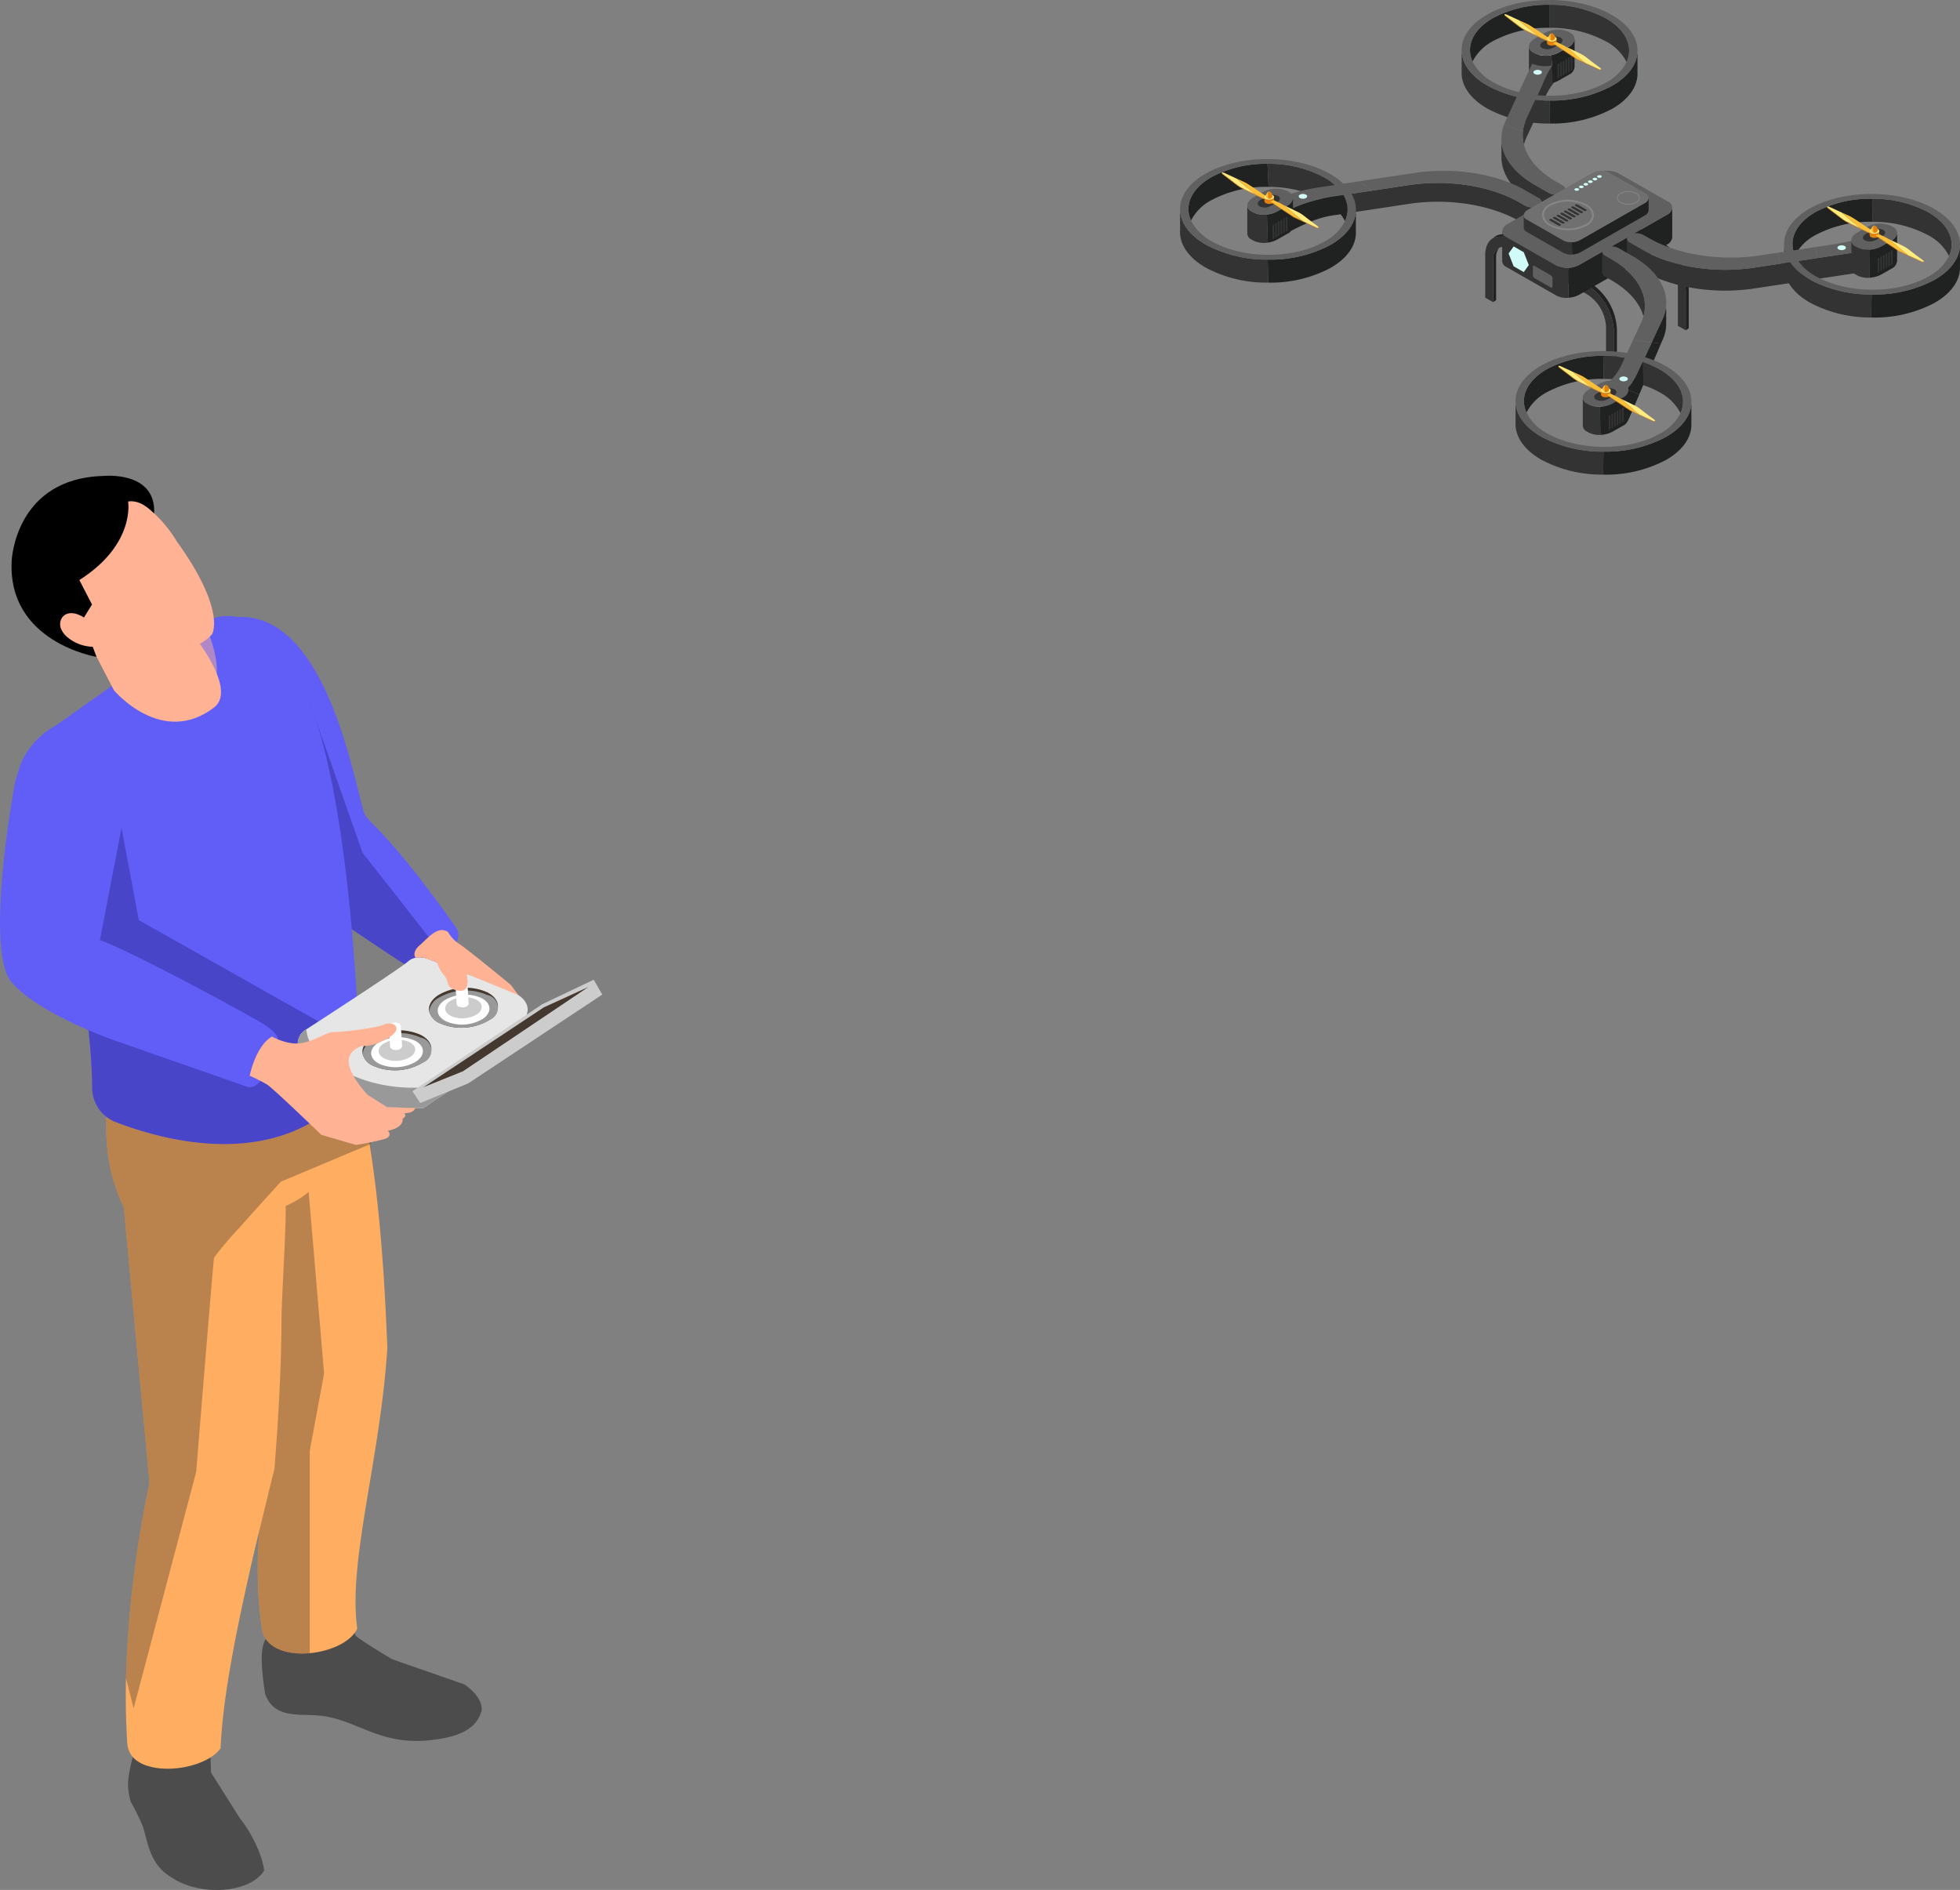 <?xml version="1.0" encoding="UTF-8"?> <svg xmlns="http://www.w3.org/2000/svg" xmlns:xlink="http://www.w3.org/1999/xlink" width="437.615" height="422.022" viewBox="0 0 437.615 422.022"><rect x="0" y="0" width="437.615" height="422.022" fill="#808080" stroke="none"/><defs><clipPath id="clip-path"><rect id="Rectangle_103" data-name="Rectangle 103" width="174.146" height="105.984" transform="translate(0 0)" fill="none"></rect></clipPath><clipPath id="clip-path-2"><rect id="Rectangle_1970" data-name="Rectangle 1970" width="134.469" height="315.792" fill="none"></rect></clipPath><clipPath id="clip-path-4"><rect id="Rectangle_1964" data-name="Rectangle 1964" width="16.613" height="108.408" fill="none"></rect></clipPath><clipPath id="clip-path-5"><rect id="Rectangle_1965" data-name="Rectangle 1965" width="59.17" height="138.684" fill="none"></rect></clipPath><clipPath id="clip-path-6"><rect id="Rectangle_1966" data-name="Rectangle 1966" width="50.848" height="65.008" fill="none"></rect></clipPath><clipPath id="clip-path-7"><rect id="Rectangle_1967" data-name="Rectangle 1967" width="63.627" height="74.896" fill="none"></rect></clipPath><clipPath id="clip-path-8"><rect id="Rectangle_1968" data-name="Rectangle 1968" width="22.125" height="23.992" fill="none"></rect></clipPath></defs><g id="Group_27389" data-name="Group 27389" transform="translate(-193.531 -455.979)"><g id="Group_103" data-name="Group 103" transform="translate(457 455.979)" clip-path="url(#clip-path)"><path id="Path_146" data-name="Path 146" d="M85.75,42.872a1.6,1.6,0,0,1-.322.238,3.368,3.368,0,0,1-3.021-.005l-3.1-1.774c-4.627-2.645-7.251-6.147-7.525-9.769a8.291,8.291,0,0,0-.009,1.1,8.252,8.252,0,0,0,0,.917,8.432,8.432,0,0,0,.006,1.018c-.254,4.025,2.413,8,7.531,10.925l3.1,1.774a3.368,3.368,0,0,0,3.021.005,1.111,1.111,0,0,0,.6-.732h.017V42.216H86.04a.846.846,0,0,1-.29.656" fill="#333"></path><path id="Path_147" data-name="Path 147" d="M87.4,12.566c-.006-.5.009-.992.034-1.488a11.67,11.67,0,0,0-5.625,5.8l-4.446,9.589a8.592,8.592,0,0,0-.584,5.837,9.443,9.443,0,0,1,.584-1.643l4.446-9.589a14.515,14.515,0,0,1,5.79-6.125,18.487,18.487,0,0,1-.2-2.386" fill="#333"></path><path id="Path_148" data-name="Path 148" d="M85.419,41.383l-1.353-.774c-4-2.285-6.5-5.211-7.283-8.3a8.463,8.463,0,0,1-.224-2.937l-4.175-1.661a8.62,8.62,0,0,0-.605,3.851c.275,3.622,2.9,7.124,7.525,9.769l3.1,1.774a3.373,3.373,0,0,0,3.022.005,1.622,1.622,0,0,0,.321-.238.846.846,0,0,0,.29-.656,1.063,1.063,0,0,0-.621-.833" fill="#606060"></path><path id="Path_149" data-name="Path 149" d="M87.447,10.917c.045-.84.116-1.678.176-2.517l-1.076-.922A18.478,18.478,0,0,0,79.3,13.186l3.89,1.477a16.917,16.917,0,0,1,4.256-3.746" fill="#eaecef"></path><path id="Path_150" data-name="Path 150" d="M34.24,43.888A34.231,34.231,0,0,0,23.7,47.158l1.038,4.422c4.509-2.331,6.868-3.1,9.5-3.5l2.184-.331.033-4.2Z" fill="#202121"></path><path id="Path_151" data-name="Path 151" d="M80.742,45.089a1.04,1.04,0,0,1-.621.865,3.368,3.368,0,0,1-3.021-.006l-1.353-.773c-6.484-3.706-15.911-5.166-24.732-3.829l-14.559,2.2-.033,4.2,14.592-2.21c8.821-1.337,18.248.123,24.732,3.829l1.353.773a3.368,3.368,0,0,0,3.021.006,1.075,1.075,0,0,0,.616-.8h0Z" fill="#333"></path><path id="Path_152" data-name="Path 152" d="M20.94,44.791,23.7,47.158a30.466,30.466,0,0,1,5.218-2.08l-3.494-2.006a31.22,31.22,0,0,0-4.488,1.719" fill="#606060"></path><path id="Path_153" data-name="Path 153" d="M80.112,44.227l-3.1-1.774c-6.483-3.706-15.911-5.165-24.732-3.829l-12.43,1.883,3.13,2.057,8.038-1.218c8.821-1.336,18.249.123,24.732,3.829l1.353.774a3.373,3.373,0,0,0,3.022,0,1.039,1.039,0,0,0,.62-.865,1.062,1.062,0,0,0-.63-.862" fill="#606060"></path><path id="Path_154" data-name="Path 154" d="M73.928,53.633l17.16,10.145A13.142,13.142,0,0,1,96.877,74v8.891l.673-.46V73.5a13.142,13.142,0,0,0-5.789-10.224L74.6,53.133c-1.914-1.131-3.612-1.038-4.667.024a4.07,4.07,0,0,1,3.994.476" fill="#202121"></path><path id="Path_155" data-name="Path 155" d="M70.574,57.554a3.35,3.35,0,0,1,.69-2.238A2.766,2.766,0,0,0,69.9,58.054v9.419l.673-.46Z" fill="#202121"></path><path id="Path_156" data-name="Path 156" d="M69.9,58.054a2.768,2.768,0,0,1,1.362-2.738,2.914,2.914,0,0,1,2.665.387l17.16,10.145a9.144,9.144,0,0,1,4.027,7.112v8.925l1.762,1.008V74a13.144,13.144,0,0,0-5.789-10.224L73.928,53.633a4.07,4.07,0,0,0-3.994-.476c-1.1.586-1.795,1.923-1.795,3.855v9.453L69.9,67.473Z" fill="#333"></path><path id="Path_157" data-name="Path 157" d="M89.961,44.5,107.12,54.649a13.141,13.141,0,0,1,5.79,10.224v8.891l.671-.46V64.373a13.143,13.143,0,0,0-5.787-10.224L90.633,44c-1.914-1.131-3.612-1.038-4.667.024a4.071,4.071,0,0,1,3.995.476" fill="#202121"></path><path id="Path_158" data-name="Path 158" d="M86.606,48.425a3.352,3.352,0,0,1,.69-2.238,2.766,2.766,0,0,0-1.363,2.738v9.419l.673-.46Z" fill="#a4a2a5"></path><path id="Path_159" data-name="Path 159" d="M85.934,48.925A2.766,2.766,0,0,1,87.3,46.187a2.912,2.912,0,0,1,2.664.387l17.16,10.145a9.143,9.143,0,0,1,4.026,7.111v8.926l1.763,1.008V64.872a13.144,13.144,0,0,0-5.789-10.224L89.961,44.5a4.07,4.07,0,0,0-3.994-.476c-1.105.586-1.8,1.923-1.8,3.855v9.453l1.762,1.008Z" fill="#333"></path><path id="Path_160" data-name="Path 160" d="M109.9,46.362a2.115,2.115,0,0,1-1.255,1.632L89.169,59.126a5.881,5.881,0,0,1-2.49.7l.077,6.657a5.848,5.848,0,0,0,2.413-.7l19.474-11.132a2.114,2.114,0,0,0,1.255-1.632h0V46.362Z" fill="#202121"></path><path id="Path_161" data-name="Path 161" d="M84.027,59.337,72.815,52.928a1.472,1.472,0,0,1-.882-1.367h-.007v6.663h.007a1.473,1.473,0,0,0,.882,1.367L84.027,66a4.9,4.9,0,0,0,2.729.488l-.077-6.658a4.855,4.855,0,0,1-2.652-.492" fill="#333"></path><path id="Path_162" data-name="Path 162" d="M72.815,52.928l11.212,6.409a5.767,5.767,0,0,0,5.142-.211l19.474-11.132a2.117,2.117,0,0,0,1.255-1.632,1.5,1.5,0,0,0-.886-1.308L97.8,38.646a5.766,5.766,0,0,0-5.143.211L73.184,49.989a2.166,2.166,0,0,0-1.252,1.572,1.473,1.473,0,0,0,.883,1.367" fill="#606060"></path><path id="Path_163" data-name="Path 163" d="M85.626,53.706,77.392,49a1.089,1.089,0,0,1-.648-.987h-.005v2.762h.005a1.081,1.081,0,0,0,.648,1l8.234,4.707a3.566,3.566,0,0,0,1.937.362l-.073-2.775a3.51,3.51,0,0,1-1.864-.367" fill="#333"></path><path id="Path_164" data-name="Path 164" d="M104.624,44.188a1.562,1.562,0,0,1-.92,1.188L89.4,53.551a4.349,4.349,0,0,1-1.913.523l.074,2.774a4.325,4.325,0,0,0,1.839-.517l14.3-8.175a1.553,1.553,0,0,0,.921-1.2h0V44.188h0" fill="#202121"></path><path id="Path_165" data-name="Path 165" d="M76.744,48a1.081,1.081,0,0,0,.648,1l8.234,4.706a4.234,4.234,0,0,0,3.777-.155l14.3-8.175a1.553,1.553,0,0,0,.922-1.2,1.1,1.1,0,0,0-.65-.96l-.1-.06-8.13-4.647a4.237,4.237,0,0,0-3.777.155l-14.3,8.175c-.059.034-.113.069-.167.1A1.484,1.484,0,0,0,76.744,48" fill="#707070"></path><path id="Path_166" data-name="Path 166" d="M153.761,54.833c-1.014.239-2.907,1.5-3.984,1.662L128.24,59.758c-8.821,1.336-18.249-.123-24.732-3.829l-3.1-1.774a1.134,1.134,0,0,1-.621-.752h-.01v4.5h0a1.034,1.034,0,0,0,.628.907l3.1,1.774c6.483,3.706,15.911,5.166,24.732,3.829l21.537-3.263c.3-.046.673-.1,1.069-.158a3.4,3.4,0,0,0,2.913-3.346Z" fill="#333"></path><path id="Path_167" data-name="Path 167" d="M146.277,54.494l-4.492.681.647,2.432,7.345-1.112c1.077-.164,2.121-.371,3.135-.61v-3.01a37.336,37.336,0,0,1-6.635,1.619" fill="#606060"></path><path id="Path_168" data-name="Path 168" d="M129.5,57.036c-8.821,1.336-18.249-.123-24.732-3.829l-1.353-.774a3.373,3.373,0,0,0-3.022,0,.985.985,0,0,0-.611.975,1.137,1.137,0,0,0,.621.752l3.1,1.774c6.483,3.706,15.911,5.165,24.732,3.829l5.813-.881-.663-2.43Z" fill="#606060"></path><path id="Path_169" data-name="Path 169" d="M107.71,75.96a8.729,8.729,0,0,0,.831-4.309,8.251,8.251,0,0,0-.013-1.248,8.3,8.3,0,0,0-.037-1.783,9.047,9.047,0,0,1-.781,2.681l-2.393,5.16,2.069.258Z" fill="#202121"></path><path id="Path_170" data-name="Path 170" d="M105.318,76.461,102,83.612a12.113,12.113,0,0,1-2.287,3.265l2.816,1.225,4.856-11.383Z" fill="#202121"></path><path id="Path_171" data-name="Path 171" d="M93.658,91.069l3.835,2.4c2.066-1.517,1.857,1.922,2.749,0l2.289-5.367-2.816-1.226a20.533,20.533,0,0,1-6.057,4.193" fill="#202121"></path><path id="Path_172" data-name="Path 172" d="M96.25,57.885l-.958-.548-.4-.226a1.082,1.082,0,0,1-.627-.83v2.074c0,.016,0,.032,0,.048v2.582h.009a1.1,1.1,0,0,0,.618.786l1.354.773c3.9,2.229,6.375,5.068,7.222,8.073,1.309-4.619-1.338-9.369-7.222-12.732" fill="#333"></path><path id="Path_173" data-name="Path 173" d="M90.328,88.986l3.329,2.083a20.537,20.537,0,0,0,6.058-4.192L95.886,85.21a20.878,20.878,0,0,1-5.558,3.776" fill="#eaecef"></path><path id="Path_174" data-name="Path 174" d="M107.71,71.3a9.042,9.042,0,0,0,.781-2.68c.534-4.205-2.136-8.4-7.48-11.457l-3.1-1.774a3.368,3.368,0,0,0-3.021-.005,1.017,1.017,0,0,0-.618.9,1.079,1.079,0,0,0,.627.83l.395.226.959.547c5.884,3.364,8.53,8.113,7.221,12.732a9.475,9.475,0,0,1-.523,1.405l-1.816,3.918,4.185.521Z" fill="#606060"></path><path id="Path_175" data-name="Path 175" d="M80.705,97.537c-3.623-2.071-5.548-4.744-5.772-7.448a6.448,6.448,0,0,0,0,1.04,6.446,6.446,0,0,0,0,1.049,6.491,6.491,0,0,0-.006.986,6.583,6.583,0,0,0,.006.993c-.254,3.06,1.671,6.174,5.772,8.518a28.684,28.684,0,0,0,13.766,3.309l.077-5.136a28.725,28.725,0,0,1-13.843-3.311" fill="#333"></path><path id="Path_176" data-name="Path 176" d="M114.165,93.313a6.331,6.331,0,0,0-.006-.993,6.335,6.335,0,0,0,0-1.04,6.457,6.457,0,0,0,0-1.05c-.222,2.679-2.116,5.316-5.685,7.356a28.485,28.485,0,0,1-13.87,3.263h-.01l-.046,0-.077,5.136a28.534,28.534,0,0,0,14-3.259c4.044-2.311,5.937-5.388,5.685-8.425a6.364,6.364,0,0,0,.006-.986M94.6,102.938h0m-.011,1.979h0Z" fill="#202121"></path><path id="Path_177" data-name="Path 177" d="M94.488,79.471a25.757,25.757,0,0,0-12.542,2.951c-4.593,2.626-6.119,6.344-4.588,9.71a10.611,10.611,0,0,1,4.588-4.571,25.782,25.782,0,0,1,12.608-2.95l-.06-5.14h-.006M94.5,81.56h0m-.011,1.979h0" fill="#202121"></path><path id="Path_178" data-name="Path 178" d="M103.287,80.826a26.059,26.059,0,0,0-2.653-.707l-.958,4.953a26.458,26.458,0,0,1,3.8.958Z" fill="#202121"></path><path id="Path_179" data-name="Path 179" d="M94.5,79.47h0l.06,5.14a30.01,30.01,0,0,1,5.122.462l.958-4.953A29.754,29.754,0,0,0,94.5,79.47" fill="#333"></path><path id="Path_180" data-name="Path 180" d="M107.068,82.467a20.483,20.483,0,0,0-3.781-1.641l.193,5.2a20.325,20.325,0,0,1,3.588,1.575,10.779,10.779,0,0,1,4.666,4.651c1.542-3.377-.015-7.131-4.666-9.789" fill="#333"></path><path id="Path_181" data-name="Path 181" d="M80.705,97.536a28.74,28.74,0,0,0,13.889,3.313h.01a28.487,28.487,0,0,0,13.871-3.263c3.568-2.04,5.462-4.677,5.685-7.356.254-3.059-1.671-6.173-5.772-8.518-7.693-4.4-20.126-4.419-27.77-.049-4.044,2.311-5.937,5.388-5.685,8.425.224,2.705,2.148,5.377,5.772,7.448M94.5,79.47a26,26,0,0,1,12.569,3c4.651,2.658,6.209,6.411,4.667,9.789a10.617,10.617,0,0,1-4.588,4.571c-6.916,3.953-18.164,3.933-25.123-.045a10.773,10.773,0,0,1-4.666-4.651c-1.532-3.366-.006-7.084,4.587-9.709A25.75,25.75,0,0,1,94.488,79.47H94.5" fill="#606060"></path><path id="Path_182" data-name="Path 182" d="M100.132,87.143a2.218,2.218,0,0,1-1.3,1.678l-2.223,1.271a6.226,6.226,0,0,1-2.831.74l.065,6.278a6.21,6.21,0,0,0,2.766-.741L98.831,95.1a2.127,2.127,0,0,0,1.3-1.8h0V87.143Z" fill="#202121"></path><path id="Path_183" data-name="Path 183" d="M91.254,90.312l-.4-.228a1.692,1.692,0,0,1-.9-1.076h-.027v5.84h.016a1.5,1.5,0,0,0,.907,1.513l.4.228a4.959,4.959,0,0,0,2.589.521l-.065-6.278a4.908,4.908,0,0,1-2.524-.52" fill="#333"></path><path id="Path_184" data-name="Path 184" d="M90.855,90.084l.4.228a6.029,6.029,0,0,0,5.355-.22l2.223-1.271a2.214,2.214,0,0,0,1.3-1.678,1.545,1.545,0,0,0-.916-1.383l-.4-.228a6.027,6.027,0,0,0-5.354.22l-2.224,1.271c-.985.563-1.422,1.312-1.279,1.985a1.7,1.7,0,0,0,.9,1.076" fill="#606060"></path><path id="Path_185" data-name="Path 185" d="M140.669,62.452c-3.623-2.071-5.548-4.744-5.772-7.448a6.447,6.447,0,0,0,0,1.04,6.445,6.445,0,0,0,0,1.049,6.489,6.489,0,0,0-.006.986,6.581,6.581,0,0,0,.006.993c-.254,3.059,1.671,6.174,5.772,8.518a28.6,28.6,0,0,0,13.622,3.3l.127-5.134a28.675,28.675,0,0,1-13.749-3.308" fill="#333"></path><path id="Path_186" data-name="Path 186" d="M174.13,58.229a6.331,6.331,0,0,0-.006-.993,6.335,6.335,0,0,0,0-1.04,6.457,6.457,0,0,0,0-1.05c-.222,2.679-2.116,5.316-5.685,7.356a28.485,28.485,0,0,1-13.87,3.263h-.01l-.141,0-.127,5.135a28.6,28.6,0,0,0,14.148-3.255c4.044-2.311,5.937-5.388,5.685-8.425a6.365,6.365,0,0,0,.006-.986m-19.561,9.625h0m-.011,1.979h0" fill="#202121"></path><path id="Path_187" data-name="Path 187" d="M154.463,44.386h-.011a25.757,25.757,0,0,0-12.542,2.951c-4.594,2.626-6.119,6.344-4.588,9.71a10.611,10.611,0,0,1,4.588-4.571,25.818,25.818,0,0,1,12.671-2.948l-.026-5.14-.092,0m0,2.089h0m-.011,1.979h0" fill="#202121"></path><path id="Path_188" data-name="Path 188" d="M167.032,47.382a25.971,25.971,0,0,0-12.477-2.994l.026,5.139a25.96,25.96,0,0,1,12.451,2.993,10.779,10.779,0,0,1,4.666,4.651c1.542-3.377-.015-7.131-4.666-9.789" fill="#333"></path><path id="Path_189" data-name="Path 189" d="M140.669,62.452a28.742,28.742,0,0,0,13.889,3.313h.01A28.487,28.487,0,0,0,168.439,62.5c3.569-2.04,5.462-4.677,5.685-7.356.254-3.059-1.671-6.173-5.772-8.518-7.693-4.4-20.126-4.419-27.77-.049-4.044,2.311-5.937,5.388-5.685,8.425.224,2.7,2.148,5.377,5.772,7.448m13.794-18.066a26,26,0,0,1,12.569,3c4.651,2.658,6.209,6.411,4.667,9.789a10.617,10.617,0,0,1-4.588,4.571c-6.916,3.953-18.164,3.933-25.123-.045a10.773,10.773,0,0,1-4.666-4.651c-1.531-3.366-.006-7.084,4.588-9.709a25.743,25.743,0,0,1,12.542-2.952h.011" fill="#606060"></path><path id="Path_190" data-name="Path 190" d="M151.218,55.227l-.4-.228a1.692,1.692,0,0,1-.9-1.076H149.9v5.84h.015a1.5,1.5,0,0,0,.907,1.513l.4.228a5.069,5.069,0,0,0,2.76.506l.038-6.28a5.091,5.091,0,0,1-2.8-.5" fill="#333"></path><path id="Path_191" data-name="Path 191" d="M160.1,52.059a2.218,2.218,0,0,1-1.3,1.678l-2.223,1.271a6.115,6.115,0,0,1-2.557.722l-.038,6.28a6.113,6.113,0,0,0,2.6-.726l2.223-1.27a2.128,2.128,0,0,0,1.3-1.8h0V52.059Z" fill="#202121"></path><path id="Path_192" data-name="Path 192" d="M150.819,55l.4.228a6.029,6.029,0,0,0,5.355-.22l2.223-1.271a2.214,2.214,0,0,0,1.3-1.677,1.545,1.545,0,0,0-.916-1.384l-.4-.227a6.024,6.024,0,0,0-5.354.219L151.2,51.938c-.986.564-1.423,1.312-1.28,1.985a1.693,1.693,0,0,0,.9,1.076" fill="#606060"></path><path id="Path_193" data-name="Path 193" d="M68.667,19.136c-3.623-2.071-5.548-4.744-5.772-7.448a6.448,6.448,0,0,0,0,1.04,6.446,6.446,0,0,0,0,1.049,6.491,6.491,0,0,0-.006.986,6.583,6.583,0,0,0,.006.993c-.254,3.06,1.671,6.174,5.772,8.518a28.7,28.7,0,0,0,13.819,3.31l.042-5.137a28.737,28.737,0,0,1-13.861-3.311" fill="#333"></path><path id="Path_194" data-name="Path 194" d="M102.127,14.913a6.331,6.331,0,0,0-.006-.993,6.449,6.449,0,0,0,0-1.04,6.458,6.458,0,0,0,0-1.05c-.222,2.679-2.116,5.316-5.685,7.356a28.485,28.485,0,0,1-13.87,3.263h-.039l-.042,5.137a28.517,28.517,0,0,0,13.951-3.261c4.044-2.311,5.937-5.388,5.685-8.425a6.364,6.364,0,0,0,.006-.986M82.566,24.538h0Zm-.011,1.979h0" fill="#202121"></path><path id="Path_195" data-name="Path 195" d="M69.907,4.022c-4.593,2.626-6.119,6.343-4.588,9.71A10.624,10.624,0,0,1,69.907,9.16,25.762,25.762,0,0,1,82.432,6.209V1.071A25.751,25.751,0,0,0,69.907,4.022" fill="#202121"></path><path id="Path_196" data-name="Path 196" d="M95.031,4.066a26,26,0,0,0-12.57-3h-.028V6.208a26.03,26.03,0,0,1,12.6,3,10.772,10.772,0,0,1,4.666,4.65c1.542-3.377-.016-7.13-4.666-9.789m-12.57-.907h0M82.45,5.138h0" fill="#333"></path><path id="Path_197" data-name="Path 197" d="M68.667,19.136a28.737,28.737,0,0,0,13.889,3.313h.01a28.489,28.489,0,0,0,13.871-3.263c3.568-2.04,5.462-4.677,5.685-7.356.254-3.059-1.671-6.173-5.772-8.518-7.693-4.4-20.126-4.419-27.77-.049-4.044,2.311-5.937,5.388-5.685,8.425.224,2.7,2.148,5.377,5.772,7.448M82.461,1.07a26,26,0,0,1,12.569,3c4.651,2.658,6.208,6.411,4.666,9.789a10.608,10.608,0,0,1-4.587,4.571c-6.916,3.953-18.164,3.933-25.123-.045a10.773,10.773,0,0,1-4.666-4.651c-1.532-3.366-.006-7.084,4.587-9.709A25.75,25.75,0,0,1,82.45,1.07h.011" fill="#606060"></path><path id="Path_198" data-name="Path 198" d="M79.216,11.911l-.4-.228a1.692,1.692,0,0,1-.9-1.076H77.9v5.84h.015a1.5,1.5,0,0,0,.907,1.513l.4.228a5.727,5.727,0,0,0,4,.313l-.309-6.214a5.585,5.585,0,0,1-3.7-.376" fill="#333"></path><path id="Path_199" data-name="Path 199" d="M88.094,8.743a2.218,2.218,0,0,1-1.3,1.678L84.57,11.692a5.7,5.7,0,0,1-1.659.6L83.22,18.5a5.515,5.515,0,0,0,1.35-.532L86.793,16.7a2.13,2.13,0,0,0,1.3-1.8h0V8.743Z" fill="#202121"></path><path id="Path_200" data-name="Path 200" d="M78.817,11.684l.4.228a6.029,6.029,0,0,0,5.355-.22l2.223-1.271a2.214,2.214,0,0,0,1.3-1.678,1.545,1.545,0,0,0-.916-1.383l-.4-.227a6.024,6.024,0,0,0-5.354.219L79.2,8.623c-.986.563-1.423,1.312-1.28,1.985a1.7,1.7,0,0,0,.9,1.076" fill="#606060"></path><path id="Path_201" data-name="Path 201" d="M5.794,54.656C2.171,52.585.246,49.912.022,47.208a6.448,6.448,0,0,0,0,1.04,6.446,6.446,0,0,0,0,1.049,6.491,6.491,0,0,0-.006.986,6.583,6.583,0,0,0,.006.993c-.254,3.059,1.671,6.174,5.772,8.518a28.762,28.762,0,0,0,13.913,3.313l-.134-5.142A28.7,28.7,0,0,1,5.794,54.656" fill="#333"></path><path id="Path_202" data-name="Path 202" d="M39.255,50.433a6.331,6.331,0,0,0-.006-.993,6.336,6.336,0,0,0,0-1.04,6.458,6.458,0,0,0,0-1.05c-.222,2.679-2.116,5.316-5.685,7.356a28.485,28.485,0,0,1-13.87,3.263h-.01c-.037,0-.074,0-.11,0l.133,5.142a28.467,28.467,0,0,0,13.857-3.263c4.044-2.311,5.937-5.388,5.685-8.425a6.364,6.364,0,0,0,.006-.986M19.694,60.058h0m-.011,1.979h0" fill="#202121"></path><path id="Path_203" data-name="Path 203" d="M7.036,39.541c-4.594,2.626-6.119,6.344-4.588,9.71A10.606,10.606,0,0,1,7.036,44.68a25.845,25.845,0,0,1,12.735-2.947l-.244-5.142a25.721,25.721,0,0,0-12.491,2.95m12.542,1.117h0m.011-1.979h0Z" fill="#202121"></path><path id="Path_204" data-name="Path 204" d="M32.158,39.586a26.011,26.011,0,0,0-12.569-3h-.012l-.05,0,.244,5.142A27.716,27.716,0,0,1,29.9,43.642l5.837-1.131a12.624,12.624,0,0,0-3.576-2.925" fill="#333"></path><path id="Path_205" data-name="Path 205" d="M29.9,43.642a19.321,19.321,0,0,1,2.261,1.082,10.776,10.776,0,0,1,4.667,4.651,6.32,6.32,0,0,0-1.09-6.864Z" fill="#202121"></path><path id="Path_206" data-name="Path 206" d="M5.8,54.656a28.74,28.74,0,0,0,13.889,3.313h.01a28.489,28.489,0,0,0,13.871-3.263c3.568-2.04,5.462-4.677,5.685-7.356.254-3.059-1.671-6.173-5.772-8.518-7.693-4.4-20.126-4.419-27.77-.049C1.664,41.094-.229,44.171.023,47.208c.224,2.7,2.148,5.377,5.772,7.448M19.589,36.59a26,26,0,0,1,12.569,3c4.651,2.658,6.209,6.411,4.667,9.789a10.617,10.617,0,0,1-4.588,4.571C25.321,57.9,14.073,57.88,7.114,53.9a10.773,10.773,0,0,1-4.666-4.651c-1.532-3.366-.006-7.084,4.588-9.709A25.744,25.744,0,0,1,19.578,36.59h.011" fill="#606060"></path><path id="Path_207" data-name="Path 207" d="M16.343,47.431l-.4-.228a1.692,1.692,0,0,1-.9-1.076h-.027v5.84h.016a1.5,1.5,0,0,0,.907,1.513l.4.228a5.362,5.362,0,0,0,3.257.459l-.2-6.258a5.254,5.254,0,0,1-3.059-.478" fill="#333"></path><path id="Path_208" data-name="Path 208" d="M25.222,44.263a2.216,2.216,0,0,1-1.3,1.678L21.7,47.212a6,6,0,0,1-2.3.7l.2,6.258a5.9,5.9,0,0,0,2.1-.679l2.223-1.27a2.128,2.128,0,0,0,1.3-1.8h0V44.263Z" fill="#202121"></path><path id="Path_209" data-name="Path 209" d="M15.945,47.2l.4.228a6.029,6.029,0,0,0,5.355-.22l2.223-1.271a2.214,2.214,0,0,0,1.3-1.678,1.545,1.545,0,0,0-.916-1.383l-.4-.227a6.024,6.024,0,0,0-5.354.219l-2.224,1.271c-.985.563-1.422,1.312-1.279,1.985a1.7,1.7,0,0,0,.895,1.076" fill="#606060"></path><path id="Path_210" data-name="Path 210" d="M101.132,75.939,98.5,81.611a12.349,12.349,0,0,1-2.616,3.6l3.829,1.667A12.124,12.124,0,0,0,102,83.611l3.316-7.151Z" fill="#606060"></path><path id="Path_211" data-name="Path 211" d="M42.978,42.564l-3.131-2.056L30.74,41.887a38.572,38.572,0,0,0-5.311,1.185l3.493,2.006a38.347,38.347,0,0,1,5.318-1.19Z" fill="#606060"></path><path id="Path_212" data-name="Path 212" d="M133.39,56.447l.663,2.43,8.379-1.269-.647-2.433Z" fill="#606060"></path><path id="Path_213" data-name="Path 213" d="M78.645,14.238c-.118.213-.231.427-.332.645L72.605,27.194c-.08.172-.153.344-.222.517l4.175,1.661a9.012,9.012,0,0,1,.808-2.9l4.447-9.59c.356-.767,1.254-2.266,1.254-2.266a7.76,7.76,0,0,1-4.422-.379" fill="#606060"></path><path id="Path_214" data-name="Path 214" d="M98.862,94.3h0a.4.4,0,0,0,.185-.315V91.132c0-.115-.083-.162-.185-.1a.4.4,0,0,0-.185.315V94.2c0,.115.083.162.185.1" fill="#333"></path><path id="Path_215" data-name="Path 215" d="M98.27,94.639h0a.4.4,0,0,0,.185-.315V91.471c0-.115-.083-.162-.185-.1a.4.4,0,0,0-.185.315v2.853c0,.115.083.162.185.1" fill="#333"></path><path id="Path_216" data-name="Path 216" d="M97.677,94.978h0a.4.4,0,0,0,.185-.315V91.81c0-.115-.083-.162-.185-.1a.4.4,0,0,0-.185.315v2.853c0,.115.083.162.185.1" fill="#333"></path><path id="Path_217" data-name="Path 217" d="M97.085,95.316h0A.405.405,0,0,0,97.27,95V92.148c0-.115-.084-.162-.185-.1a.4.4,0,0,0-.185.315v2.853c0,.115.083.162.185.1" fill="#333"></path><path id="Path_218" data-name="Path 218" d="M96.493,95.655h0a.4.4,0,0,0,.185-.315V92.487c0-.115-.083-.162-.185-.1a.4.4,0,0,0-.185.315v2.853c0,.115.083.162.185.1" fill="#333"></path><path id="Path_219" data-name="Path 219" d="M95.9,95.993h0a.4.4,0,0,0,.185-.315V92.825c0-.115-.083-.162-.185-.1a.4.4,0,0,0-.185.315v2.853c0,.115.083.162.185.1" fill="#333"></path><path id="Path_220" data-name="Path 220" d="M23.8,51.684h0a.4.4,0,0,0,.185-.315V48.516c0-.115-.083-.162-.185-.1a.4.4,0,0,0-.185.315V51.58c0,.115.083.162.185.1" fill="#333"></path><path id="Path_221" data-name="Path 221" d="M23.2,52.023h0a.4.4,0,0,0,.185-.315V48.855c0-.115-.083-.162-.185-.1a.4.4,0,0,0-.185.315v2.853c0,.115.083.162.185.1" fill="#333"></path><path id="Path_222" data-name="Path 222" d="M22.611,52.361h0a.4.4,0,0,0,.185-.315V49.193c0-.115-.083-.162-.185-.1a.4.4,0,0,0-.185.315v2.853c0,.115.083.162.185.1" fill="#333"></path><path id="Path_223" data-name="Path 223" d="M22.018,52.7h0a.4.4,0,0,0,.185-.315V49.532c0-.115-.083-.162-.185-.1a.4.4,0,0,0-.185.315V52.6c0,.115.083.162.185.1" fill="#333"></path><path id="Path_224" data-name="Path 224" d="M21.426,53.039h0a.4.4,0,0,0,.185-.315V49.871c0-.115-.083-.162-.185-.1a.4.4,0,0,0-.185.315v2.853c0,.115.083.162.185.1" fill="#333"></path><path id="Path_225" data-name="Path 225" d="M20.834,53.377h0a.4.4,0,0,0,.185-.315V50.209c0-.115-.083-.162-.185-.1a.4.4,0,0,0-.185.315v2.853c0,.115.083.162.185.1" fill="#333"></path><path id="Path_226" data-name="Path 226" d="M87.418,15.774h0a.4.4,0,0,0,.185-.315V12.606c0-.115-.083-.162-.185-.1a.405.405,0,0,0-.185.315V15.67c0,.115.084.162.185.1" fill="#333"></path><path id="Path_227" data-name="Path 227" d="M86.826,16.113h0a.4.4,0,0,0,.184-.315V12.945c0-.115-.083-.162-.184-.1a.4.4,0,0,0-.186.315v2.853c0,.115.083.162.186.1" fill="#333"></path><path id="Path_228" data-name="Path 228" d="M86.233,16.451h0a.4.4,0,0,0,.185-.315V13.283c0-.115-.083-.162-.185-.1a.4.4,0,0,0-.185.315v2.853c0,.115.083.162.185.1" fill="#333"></path><path id="Path_229" data-name="Path 229" d="M85.641,16.79h0a.4.4,0,0,0,.185-.315V13.622c0-.115-.083-.162-.185-.1a.4.4,0,0,0-.185.315v2.853c0,.115.083.162.185.1" fill="#333"></path><path id="Path_230" data-name="Path 230" d="M85.048,17.129h0a.4.4,0,0,0,.185-.315V13.961c0-.115-.083-.162-.185-.1a.4.4,0,0,0-.185.315v2.853c0,.115.083.162.185.1" fill="#333"></path><path id="Path_231" data-name="Path 231" d="M84.456,17.467h0a.4.4,0,0,0,.185-.315V14.3c0-.115-.083-.162-.185-.1a.4.4,0,0,0-.185.315v2.853c0,.115.083.162.185.1" fill="#333"></path><path id="Path_232" data-name="Path 232" d="M158.907,59.144h0a.4.4,0,0,0,.185-.315V55.976c0-.115-.083-.162-.185-.1a.405.405,0,0,0-.185.315V59.04c0,.115.084.162.185.1" fill="#333"></path><path id="Path_233" data-name="Path 233" d="M158.315,59.482h0a.405.405,0,0,0,.185-.315V56.314c0-.115-.084-.162-.185-.1a.4.4,0,0,0-.185.315v2.853c0,.115.083.162.185.1" fill="#333"></path><path id="Path_234" data-name="Path 234" d="M157.723,59.821h0a.405.405,0,0,0,.185-.315V56.653c0-.115-.084-.162-.185-.1a.4.4,0,0,0-.186.315v2.853c0,.115.083.162.186.1" fill="#333"></path><path id="Path_235" data-name="Path 235" d="M157.13,60.16h0a.4.4,0,0,0,.185-.315V56.992c0-.115-.083-.162-.185-.1a.4.4,0,0,0-.185.315v2.853c0,.115.083.162.185.1" fill="#333"></path><path id="Path_236" data-name="Path 236" d="M156.538,60.5h0a.4.4,0,0,0,.185-.315V57.33c0-.115-.083-.162-.185-.1a.4.4,0,0,0-.185.315v2.853c0,.115.083.162.185.1" fill="#333"></path><path id="Path_237" data-name="Path 237" d="M155.945,60.837h0a.4.4,0,0,0,.185-.315V57.669c0-.115-.083-.162-.185-.1a.4.4,0,0,0-.185.315v2.853c0,.115.083.162.185.1" fill="#333"></path><path id="Path_238" data-name="Path 238" d="M94.011,39.618a.811.811,0,0,1-.728,0c-.2-.116-.2-.3,0-.416a.811.811,0,0,1,.728,0c.2.115.2.3,0,.416" fill="#d1fbf6"></path><path id="Path_239" data-name="Path 239" d="M93,40.2a.811.811,0,0,1-.728,0c-.2-.116-.2-.3,0-.416a.811.811,0,0,1,.728,0c.2.115.2.3,0,.416" fill="#d1fbf6"></path><path id="Path_240" data-name="Path 240" d="M91.982,40.778a.811.811,0,0,1-.728,0c-.2-.115-.2-.3,0-.416a.811.811,0,0,1,.728,0c.2.115.2.3,0,.416" fill="#d1fbf6"></path><path id="Path_241" data-name="Path 241" d="M90.968,41.358a.811.811,0,0,1-.728,0c-.2-.116-.2-.3,0-.416a.811.811,0,0,1,.728,0c.2.115.2.3,0,.416" fill="#d1fbf6"></path><path id="Path_242" data-name="Path 242" d="M89.954,41.938a.811.811,0,0,1-.728,0c-.2-.116-.2-.3,0-.416a.811.811,0,0,1,.728,0c.2.115.2.3,0,.416" fill="#d1fbf6"></path><path id="Path_243" data-name="Path 243" d="M88.94,42.517a.811.811,0,0,1-.728,0c-.2-.116-.2-.3,0-.416a.811.811,0,0,1,.728,0c.2.115.2.3,0,.416" fill="#d1fbf6"></path><path id="Path_244" data-name="Path 244" d="M80.864,10.751h0c-.636-.364-.556-1.005.179-1.424l1.424-.814a2.807,2.807,0,0,1,2.492-.1c.636.364.556,1.005-.179,1.425l-1.424.814a2.8,2.8,0,0,1-2.492.1" fill="#333"></path><path id="Path_245" data-name="Path 245" d="M72.457,3.338c.048.066,1.395,1.072,1.46,1.121,3.352,2.531,1.052,1.176,8.16,4.687l.963-.207v.136h0l-.963.207c-7.239-3.577-4.5-1.921-9.538-5.729-.123-.092-.136-.171-.081-.215" fill="#e2810c"></path><path id="Path_246" data-name="Path 246" d="M83.039,8.939l-.963.207c-3-1.484-1.587-.491-6.389-4.625,3.023,1.387,1.017.228,7.352,4.418" fill="#fabe39"></path><path id="Path_247" data-name="Path 247" d="M72.886,3.235l2.8,1.286,4,3.446c-4.218-2.084-2.52-1.052-5.774-3.509-.065-.049-1.412-1.055-1.46-1.12-.115-.158.124-.243.429-.1" fill="#ffeb7e"></path><path id="Path_248" data-name="Path 248" d="M81.939,8.709c.087.754,2.059.756,2.144-.009v.961h0c-.153.724-2,.716-2.135,0h0Z" fill="#e2810c"></path><path id="Path_249" data-name="Path 249" d="M81.939,8.709a.511.511,0,0,1,.314-.478c.7-.4,1.893-.1,1.83.469-.085.765-2.057.763-2.144.009" fill="#ffeb7e"></path><path id="Path_250" data-name="Path 250" d="M82.936,7.438A2.183,2.183,0,0,0,82.8,9.014c-1-.241-.352-1.48.136-1.576" fill="#fabe39"></path><path id="Path_251" data-name="Path 251" d="M82.936,7.438c.448-.088.822.64.822.994a.73.73,0,0,1-.958.582,2.183,2.183,0,0,1,.136-1.576" fill="#e2810c"></path><path id="Path_252" data-name="Path 252" d="M88.612,13.169c4.845,2.223,5.162,2.472,5.371,2.3.116.158-.123.243-.429.1-.074-.034-4.972-2.277-5.04-2.322-.107-.071-5.185-3.42-5.279-3.506V9.61c.07.064,5.27,3.51,5.377,3.559" fill="#e2810c"></path><path id="Path_253" data-name="Path 253" d="M84.09,9.391c2.8,1.383,1.379.386,6.445,4.66-.081-.036-1.948-.888-2.022-.936-.1-.068-5.187-3.423-5.278-3.505Z" fill="#fabe39"></path><path id="Path_254" data-name="Path 254" d="M92.523,14.213c1.183.893,1.62,1.125,1.46,1.256a.462.462,0,0,1-.429-.033l-3.019-1.385-4.222-3.562c4.782,2.362,2.957,1.267,6.21,3.724" fill="#ffeb7e"></path><path id="Path_255" data-name="Path 255" d="M17.767,46.087h0c-.636-.364-.556-1.005.179-1.424l1.424-.815a2.81,2.81,0,0,1,2.492-.1c.636.364.556,1.005-.179,1.425l-1.424.814a2.8,2.8,0,0,1-2.492.1" fill="#333"></path><path id="Path_256" data-name="Path 256" d="M9.36,38.673c.048.066,1.4,1.072,1.46,1.121,3.352,2.531,1.052,1.176,8.16,4.687l.963-.207v.136h0l-.963.207c-7.239-3.577-4.5-1.921-9.539-5.729-.122-.092-.135-.171-.08-.215" fill="#e2810c"></path><path id="Path_257" data-name="Path 257" d="M19.942,44.275l-.963.207c-3-1.484-1.587-.491-6.389-4.625,3.023,1.387,1.017.228,7.352,4.418" fill="#fabe39"></path><path id="Path_258" data-name="Path 258" d="M9.789,38.571l2.8,1.286,4,3.446c-4.217-2.084-2.519-1.052-5.773-3.509-.065-.049-1.413-1.055-1.46-1.12-.115-.158.124-.243.429-.1" fill="#ffeb7e"></path><path id="Path_259" data-name="Path 259" d="M18.843,44.045c.087.754,2.06.755,2.143-.009V45h0c-.154.724-2,.716-2.135,0h0Z" fill="#e2810c"></path><path id="Path_260" data-name="Path 260" d="M18.843,44.045a.51.51,0,0,1,.313-.478c.7-.4,1.893-.1,1.83.469-.083.764-2.056.763-2.143.009" fill="#ffeb7e"></path><path id="Path_261" data-name="Path 261" d="M19.839,42.774A2.178,2.178,0,0,0,19.7,44.35c-1-.241-.352-1.48.136-1.576" fill="#fabe39"></path><path id="Path_262" data-name="Path 262" d="M19.839,42.774c.448-.088.822.64.822.994a.73.73,0,0,1-.958.582,2.178,2.178,0,0,1,.136-1.576" fill="#e2810c"></path><path id="Path_263" data-name="Path 263" d="M25.515,48.5c4.845,2.223,5.162,2.472,5.371,2.3.116.158-.123.243-.429.1-.074-.034-4.972-2.277-5.04-2.322-.107-.071-5.185-3.42-5.279-3.506v-.135c.07.064,5.27,3.51,5.377,3.559" fill="#e2810c"></path><path id="Path_264" data-name="Path 264" d="M20.993,44.727c2.8,1.383,1.379.386,6.445,4.66-.081-.037-1.948-.888-2.022-.936-.1-.068-5.187-3.423-5.278-3.506Z" fill="#fabe39"></path><path id="Path_265" data-name="Path 265" d="M29.426,49.549c1.183.893,1.62,1.125,1.46,1.256a.462.462,0,0,1-.429-.033l-3.019-1.385-4.221-3.562c4.781,2.362,2.956,1.267,6.209,3.724" fill="#ffeb7e"></path><path id="Path_266" data-name="Path 266" d="M152.9,53.679h0c-.636-.364-.557-1.005.178-1.424l1.425-.815a2.807,2.807,0,0,1,2.491-.1c.636.364.556,1-.179,1.425l-1.424.814a2.8,2.8,0,0,1-2.491.1" fill="#333"></path><path id="Path_267" data-name="Path 267" d="M144.492,46.265c.048.066,1.395,1.072,1.46,1.121,3.353,2.531,1.052,1.176,8.16,4.687l.963-.207V52h0l-.963.207c-7.239-3.577-4.5-1.921-9.538-5.729-.123-.092-.136-.171-.081-.215" fill="#e2810c"></path><path id="Path_268" data-name="Path 268" d="M155.075,51.867l-.963.207c-3-1.484-1.587-.491-6.389-4.625,3.022,1.387,1.017.228,7.352,4.418" fill="#fabe39"></path><path id="Path_269" data-name="Path 269" d="M144.921,46.163l2.8,1.286,4,3.446c-4.218-2.084-2.52-1.052-5.774-3.509-.065-.049-1.413-1.055-1.46-1.121-.115-.157.124-.242.429-.1" fill="#ffeb7e"></path><path id="Path_270" data-name="Path 270" d="M153.975,51.636c.087.754,2.06.755,2.144-.009v.961h-.005c-.153.724-2,.716-2.135,0h0Z" fill="#e2810c"></path><path id="Path_271" data-name="Path 271" d="M153.975,51.636a.511.511,0,0,1,.314-.478c.7-.4,1.893-.1,1.83.469-.084.764-2.057.763-2.144.009" fill="#ffeb7e"></path><path id="Path_272" data-name="Path 272" d="M154.971,50.366a2.183,2.183,0,0,0-.136,1.576c-1-.241-.352-1.48.136-1.576" fill="#fabe39"></path><path id="Path_273" data-name="Path 273" d="M154.971,50.366c.448-.088.822.64.822.994a.73.73,0,0,1-.958.582,2.183,2.183,0,0,1,.136-1.576" fill="#e2810c"></path><path id="Path_274" data-name="Path 274" d="M160.647,56.1c4.845,2.223,5.162,2.472,5.371,2.3.116.158-.123.243-.429.1-.074-.034-4.972-2.277-5.04-2.322-.107-.071-5.185-3.42-5.279-3.506v-.135c.07.064,5.27,3.51,5.377,3.559" fill="#e2810c"></path><path id="Path_275" data-name="Path 275" d="M156.126,52.318c2.8,1.383,1.379.386,6.444,4.66-.08-.037-1.948-.888-2.022-.936-.1-.068-5.187-3.423-5.278-3.506Z" fill="#fabe39"></path><path id="Path_276" data-name="Path 276" d="M164.558,57.141c1.183.893,1.62,1.125,1.46,1.256a.462.462,0,0,1-.429-.033l-3.019-1.385-4.222-3.562c4.782,2.362,2.957,1.267,6.21,3.724" fill="#ffeb7e"></path><path id="Path_277" data-name="Path 277" d="M92.915,89.269h0c-.636-.364-.556-1,.179-1.424l1.424-.814a2.807,2.807,0,0,1,2.492-.1c.636.364.555,1-.179,1.425l-1.424.814a2.8,2.8,0,0,1-2.492.1" fill="#333"></path><path id="Path_278" data-name="Path 278" d="M84.508,81.856c.048.066,1.4,1.072,1.46,1.121,3.353,2.531,1.052,1.176,8.16,4.687l.963-.207v.136h0l-.963.207c-7.239-3.577-4.5-1.921-9.538-5.729-.123-.092-.136-.171-.081-.215" fill="#e2810c"></path><path id="Path_279" data-name="Path 279" d="M95.091,87.457l-.963.207c-3-1.484-1.587-.491-6.389-4.625,3.023,1.387,1.017.228,7.352,4.418" fill="#fabe39"></path><path id="Path_280" data-name="Path 280" d="M84.937,81.753l2.8,1.286,4,3.446c-4.217-2.084-2.519-1.052-5.773-3.509-.065-.049-1.413-1.055-1.46-1.121-.115-.157.124-.242.429-.1" fill="#ffeb7e"></path><path id="Path_281" data-name="Path 281" d="M93.991,87.227c.087.754,2.059.755,2.144-.009v.961H96.13c-.153.724-2,.716-2.135,0h0Z" fill="#e2810c"></path><path id="Path_282" data-name="Path 282" d="M93.991,87.227a.509.509,0,0,1,.314-.478c.7-.4,1.893-.1,1.83.469-.085.764-2.057.763-2.144.009" fill="#ffeb7e"></path><path id="Path_283" data-name="Path 283" d="M94.987,85.956a2.183,2.183,0,0,0-.136,1.576c-1-.24-.352-1.48.136-1.576" fill="#fabe39"></path><path id="Path_284" data-name="Path 284" d="M94.987,85.956c.448-.088.822.64.822.994a.73.73,0,0,1-.958.582,2.183,2.183,0,0,1,.136-1.576" fill="#e2810c"></path><path id="Path_285" data-name="Path 285" d="M100.663,91.687c4.845,2.223,5.162,2.472,5.371,2.3.116.158-.123.243-.429.1-.074-.034-4.972-2.277-5.04-2.322-.107-.071-5.185-3.42-5.279-3.506v-.135c.07.064,5.27,3.51,5.377,3.559" fill="#e2810c"></path><path id="Path_286" data-name="Path 286" d="M96.141,87.909c2.8,1.383,1.379.386,6.445,4.66-.081-.036-1.948-.888-2.021-.936-.1-.068-5.188-3.423-5.279-3.506Z" fill="#fabe39"></path><path id="Path_287" data-name="Path 287" d="M104.574,92.731c1.183.893,1.62,1.125,1.46,1.256a.462.462,0,0,1-.429-.033l-3.019-1.385-4.221-3.562c4.781,2.362,2.956,1.267,6.209,3.724" fill="#ffeb7e"></path><path id="Path_288" data-name="Path 288" d="M86.651,51.408a8.412,8.412,0,0,1-4.081-.966,2.959,2.959,0,0,1-1.753-2.449,2.921,2.921,0,0,1,1.728-2.423,9.063,9.063,0,0,1,8.116.014,2.962,2.962,0,0,1,1.753,2.449,2.923,2.923,0,0,1-1.728,2.423,8.319,8.319,0,0,1-4.035.952m-.071-6.393a7.9,7.9,0,0,0-3.832.9,2.547,2.547,0,0,0-1.524,2.074,2.584,2.584,0,0,0,1.549,2.1,8.608,8.608,0,0,0,7.709.014,2.547,2.547,0,0,0,1.525-2.074,2.584,2.584,0,0,0-1.549-2.1,8,8,0,0,0-3.878-.918" fill="#868687"></path><path id="Path_289" data-name="Path 289" d="M100.125,45.687a3.716,3.716,0,0,1-1.8-.427,1.3,1.3,0,0,1-.774-1.081,1.29,1.29,0,0,1,.763-1.07,4,4,0,0,1,3.583.006,1.309,1.309,0,0,1,.774,1.082,1.29,1.29,0,0,1-.763,1.069,3.669,3.669,0,0,1-1.782.421m-.031-2.823a3.49,3.49,0,0,0-1.692.4,1.124,1.124,0,0,0-.673.916,1.142,1.142,0,0,0,.684.927,3.8,3.8,0,0,0,3.4.006,1.124,1.124,0,0,0,.673-.915,1.143,1.143,0,0,0-.684-.928,3.533,3.533,0,0,0-1.712-.405" fill="#868687"></path><path id="Path_290" data-name="Path 290" d="M90.7,47.071h0c.134-.077.117-.212-.038-.3L88.79,45.7a.591.591,0,0,0-.525-.021c-.134.076-.117.212.037.3l1.87,1.069a.591.591,0,0,0,.525.021" fill="#333"></path><path id="Path_291" data-name="Path 291" d="M89.878,47.539h0c.134-.077.117-.212-.038-.3L87.971,46.17a.591.591,0,0,0-.525-.021c-.134.076-.118.211.037.3l1.87,1.068a.588.588,0,0,0,.525.022" fill="#333"></path><path id="Path_292" data-name="Path 292" d="M89.059,48.007h0c.134-.077.117-.212-.038-.3l-1.869-1.069a.591.591,0,0,0-.525-.021c-.134.076-.117.211.037.3l1.87,1.069a.591.591,0,0,0,.525.021" fill="#333"></path><path id="Path_293" data-name="Path 293" d="M88.241,48.475h0c.133-.077.116-.212-.039-.3l-1.869-1.069a.591.591,0,0,0-.525-.021c-.134.076-.117.211.037.3l1.87,1.068a.59.59,0,0,0,.526.022" fill="#333"></path><path id="Path_294" data-name="Path 294" d="M87.422,48.943h0c.134-.077.117-.212-.038-.3l-1.869-1.069a.591.591,0,0,0-.525-.021c-.134.076-.117.212.037.3l1.87,1.068a.588.588,0,0,0,.525.022" fill="#333"></path><path id="Path_295" data-name="Path 295" d="M86.6,49.411h0c.134-.077.117-.212-.038-.3L84.7,48.042a.591.591,0,0,0-.525-.021c-.134.076-.117.211.037.3l1.87,1.068a.588.588,0,0,0,.525.022" fill="#333"></path><path id="Path_296" data-name="Path 296" d="M85.785,49.879h0c.133-.077.116-.212-.039-.3L83.877,48.51a.591.591,0,0,0-.525-.021c-.134.076-.117.211.037.3l1.87,1.068a.59.59,0,0,0,.526.022" fill="#333"></path><path id="Path_297" data-name="Path 297" d="M84.966,50.346h0c.134-.077.117-.212-.038-.3l-1.869-1.069a.591.591,0,0,0-.525-.021c-.134.076-.117.212.037.3l1.87,1.068a.588.588,0,0,0,.525.022" fill="#333"></path><path id="Path_298" data-name="Path 298" d="M99.706,84.991a1.488,1.488,0,0,1-1.334,0c-.369-.212-.371-.553,0-.763a1.485,1.485,0,0,1,1.334,0c.369.211.371.552,0,.762" fill="#d1fbf6"></path><path id="Path_299" data-name="Path 299" d="M148.392,55.7a1.488,1.488,0,0,1-1.334,0c-.369-.212-.371-.553,0-.763a1.485,1.485,0,0,1,1.334,0c.369.211.371.552,0,.762" fill="#d1fbf6"></path><path id="Path_300" data-name="Path 300" d="M28.107,44.224a1.488,1.488,0,0,1-1.334,0c-.369-.212-.371-.553,0-.763a1.485,1.485,0,0,1,1.334,0c.369.211.371.552,0,.762" fill="#d1fbf6"></path><path id="Path_301" data-name="Path 301" d="M80.51,16.52a1.488,1.488,0,0,1-1.334,0c-.369-.212-.371-.553,0-.763a1.485,1.485,0,0,1,1.334,0c.369.211.371.552,0,.762" fill="#d1fbf6"></path><path id="Path_302" data-name="Path 302" d="M82.807,61.481l-3.667-2.1c-.194-.111-.352.007-.352.263v1.8a.833.833,0,0,0,.352.666l3.667,2.1c.194.111.352-.007.352-.263v-1.8a.833.833,0,0,0-.352-.666" fill="#606060"></path><path id="Path_303" data-name="Path 303" d="M76.743,56.319l-2.257-1.29L73.357,56.6l1.129,2.867,2.257,1.29,1.129-1.576Z" fill="#d1fbf6"></path></g><g id="Group_4160" data-name="Group 4160" transform="translate(193.531 562.208)" clip-path="url(#clip-path-2)"><g id="Group_4159" data-name="Group 4159"><g id="Group_4158" data-name="Group 4158" clip-path="url(#clip-path-2)"><path id="Path_8282" data-name="Path 8282" d="M106.362,458.359c-1.386,2.2-.964,6.966-.127,12.324,1.937,5.318,7.061,4.444,11.523,4.747,8.617.586,13.4,6.609,24.714,5.6,6.721-.6,11.079-2.43,12.118-6.814.037-1.98-1.283-3.874-3.843-5.687-16.057-5.576-16.048-5.58-16.432-5.79-.422-.231-7.77-4.674-7.949-5.194s-3.736-12.12-3.736-12.12l-16.6,1.451Z" transform="translate(-47.026 -198.619)" fill="#4c4c4c"></path><path id="Path_8283" data-name="Path 8283" d="M115.79,359.1c-1.334,3-5.983,5.093-10.608,5.515-4.8.445-9.585-.912-10.608-4.937a95.352,95.352,0,0,1-.623-22.551c.934-12.187,3.113-24.575,3.358-36.918L91.771,278.5,89.5,269.584l-7.74-30.312-.979-3.825L104.67,230c.022,0,8.518-1.935,8.518-1.935.178.511.334,1.023.489,1.535a127.268,127.268,0,0,1,3.447,13.5q.667,3.236,1.2,6.605c.089.445.178.867.223,1.312,2.313,14.255,3.358,30,3.958,45.457-1.579,24.842-8.829,47.7-6.716,62.626" transform="translate(-36.022 -101.695)" fill="#ffad60"></path><g id="Group_4145" data-name="Group 4145" transform="translate(55.749 154.59)" opacity="0.4" style="mix-blend-mode: multiply;isolation: isolate"><g id="Group_4144" data-name="Group 4144"><g id="Group_4143" data-name="Group 4143" clip-path="url(#clip-path-4)"><path id="Path_8284" data-name="Path 8284" d="M117.225,324.9l-3.2,17.213v45.212c-4.8.445-9.585-.911-10.608-4.937a95.382,95.382,0,0,1-.623-22.551c-.756,3.136-1.49,6.249-2.179,9.3V285.669l12.7-6.672.044.622.423,4.737Z" transform="translate(-100.612 -278.996)" fill="#52442f"></path></g></g></g><path id="Path_8285" data-name="Path 8285" d="M52.666,509.009c-1.191,5.016-1.4,6.465-.5,10.058a53.431,53.431,0,0,1,2.641,5.3c1.171,3.221,1.411,8.722,6.532,11.666,6.151,4.2,17.433,3.623,20.637-1.534-.167-2.394-2.124-7.57-5.375-11.644l-6.466-10.24-.33-9.993-16.688-2.462Z" transform="translate(-23.013 -223.023)" fill="#4c4c4c"></path><path id="Path_8286" data-name="Path 8286" d="M100.227,244a1.158,1.158,0,0,1-.044.245,17.512,17.512,0,0,1-.734,2.646,37.8,37.8,0,0,1-4.226,7.94,35.459,35.459,0,0,1-7.228,7.961,22.149,22.149,0,0,1-5.137,3.113c.155,4.137-.868,20.26-.912,24.619-.044,10.875-.645,22.283-1.6,34.115q-1.7,6.872-3.313,13.588-1.168,4.771-2.2,9.341c-3.491,15.389-6.093,29.245-6.494,39.408-2.579,3.758-10.986,5.671-16.3,3.958a7.735,7.735,0,0,1-2.024-.911,5.15,5.15,0,0,1-2.513-4.092q-.467-7.239-.289-14.567a242.592,242.592,0,0,1,5.248-43.589l-5.738-61.537c-4.114-8.518-4.581-17.458-3.291-26.443.334-2.335.779-4.648,1.312-6.983l31.535-1.134,11.454-.534,9.007-.4,2.313-.111c1.556,7.717-.534,4,1.179,13.366" transform="translate(-19.081 -102.84)" fill="#ffad60"></path><g id="Group_4148" data-name="Group 4148" transform="translate(23.71 136.554)" opacity="0.4" style="mix-blend-mode: multiply;isolation: isolate"><g id="Group_4147" data-name="Group 4147"><g id="Group_4146" data-name="Group 4146" clip-path="url(#clip-path-5)"><path id="Path_8287" data-name="Path 8287" d="M101.961,259.056l-.356.156-6.383,2.669-7.65,3.225-5.783,2.424s-3.4,3.736-6.961,7.695c-.779.867-1.535,1.712-2.268,2.558a74.842,74.842,0,0,0-5.693,6.716c-.178.823-3.981,47.814-3.981,47.814L48.92,385.13l-1.712-6.716a242.5,242.5,0,0,1,5.248-43.589l-5.738-61.536c-4.115-8.518-4.581-17.458-3.292-26.443l1.8-.4,19.593,1.023,32.247,1.668,2.38,4.8,1.935,3.958Z" transform="translate(-42.79 -246.446)" fill="#52442f"></path></g></g></g><path id="Path_8288" data-name="Path 8288" d="M90.289,75.82l9.148,35.672.532.651,4.821,5.914s20.987,14.375,25.417,17.016a4.27,4.27,0,0,0,2.25.56c4.621-.037,10.6-6.093,8.2-9.461C124.272,103.159,120.88,103,120.094,100.434c-2.244-7.386-8.552-44.579-28.192-43.493-9.544.528-1.613,18.879-1.613,18.879" transform="translate(-38.882 -25.38)" fill="#615ef7"></path><g id="Group_4151" data-name="Group 4151" transform="translate(50.841 45.803)" opacity="0.5" style="mix-blend-mode: multiply;isolation: isolate"><g id="Group_4150" data-name="Group 4150"><g id="Group_4149" data-name="Group 4149" clip-path="url(#clip-path-6)"><path id="Path_8289" data-name="Path 8289" d="M91.756,82.663l15.068,46.874s20.987,14.375,25.416,17.017c.667.4,9.557,1.125,10.364,1.117-5.23-7.011-20.725-26.584-20.725-26.584L110.1,87.586Z" transform="translate(-91.756 -82.663)" fill="#302b9c"></path></g></g></g><path id="Path_8290" data-name="Path 8290" d="M83.408,159.586c-11.876,16.5-30.424,16.279-43.722,13.277a82.437,82.437,0,0,1-10.808-3.292,8.234,8.234,0,0,1-5.315-7.517,127.35,127.35,0,0,0-3.781-29.111A138.227,138.227,0,0,0,11,108.169C6.638,100.63,5.459,94.092,7.973,88.71A18.287,18.287,0,0,1,15.6,80.881l24.73-17.5,8.851-5.715s12.743-7.917,22.973,18.281c7.984,20.438,10.363,59.868,11.008,76.236.2,4.626.245,7.405.245,7.405" transform="translate(-2.974 -25.212)" fill="#615ef7"></path><g id="Group_4154" data-name="Group 4154" transform="translate(16.808 74.331)" opacity="0.5" style="mix-blend-mode: multiply;isolation: isolate"><g id="Group_4153" data-name="Group 4153"><g id="Group_4152" data-name="Group 4152" clip-path="url(#clip-path-7)"><path id="Path_8291" data-name="Path 8291" d="M93.961,194.192c-11.876,16.5-30.424,16.279-43.722,13.277a82.437,82.437,0,0,1-10.808-3.292,8.234,8.234,0,0,1-5.315-7.517,127.35,127.35,0,0,0-3.781-29.111l9.485-33.4c.2.8,4.7,24.905,4.7,24.905l49.193,27.732c.2,4.626.245,7.405.245,7.405" transform="translate(-30.334 -134.149)" fill="#302b9c"></path></g></g></g><path id="Path_8292" data-name="Path 8292" d="M32.271,55.2l7.563,14.6S50.561,82.57,62.2,73.616C67.54,69.5,57.26,57.068,57.26,57.068l-7.21-8.009Z" transform="translate(-14.39 -21.876)" fill="#ffb294"></path><g id="Group_4157" data-name="Group 4157" transform="translate(26.293 25.973)" opacity="0.5" style="mix-blend-mode: multiply;isolation: isolate"><g id="Group_4156" data-name="Group 4156"><g id="Group_4155" data-name="Group 4155" clip-path="url(#clip-path-8)"><path id="Path_8293" data-name="Path 8293" d="M47.451,59.078S60.039,74.963,67.182,69.856s-3.963-22.981-3.963-22.981Z" transform="translate(-47.451 -46.875)" fill="#ffb294"></path></g></g></g><path id="Path_8294" data-name="Path 8294" d="M26.474,38.925,30.9,41.411A12.319,12.319,0,0,0,38.445,42.9c3.875-.479,9.359-1.721,12.262-4.945,0,0,3.325-5.243-7.93-20.848,0,0-6.651-12.023-18.034-11.383S9.159,13.782,7.865,18.512C5.941,25.546,13.359,38.72,21.033,38.848Z" transform="translate(-3.37 -2.54)" fill="#ffb294"></path><path id="Path_8295" data-name="Path 8295" d="M30.672,5.739S32.4,15.268,19.79,23.3l2.824,5.464L20.76,31.746v1.165l2.874,7.539S3.663,37.2,4.686,18.955c0,0,.735-18.394,20.517-18.906,0,0,11.736-1.217,11.289,8.363C34.328,6.26,32.52,5.5,30.672,5.739" transform="translate(-2.073 0)"></path><path id="Path_8296" data-name="Path 8296" d="M24.65,56.41a2.686,2.686,0,0,0-.2,2.5,5.029,5.029,0,0,0,1.617,2.009,9.135,9.135,0,0,0,4.875,1.937c1.056.09,2.316-.125,2.792-1.073,1.051-2.093-2.3-3.817-3.521-4.913-1.38-1.238-4.211-2.383-5.567-.455" transform="translate(-10.808 -24.694)" fill="#ffb294"></path><path id="Path_8297" data-name="Path 8297" d="M61.913,174.357s.675-.683-2.294-2.85c-2.3-1.677-31.058-17.211-37.312-19.256l4.842-25.145s2.775-12.366-9.943-17.172S3.13,118.32,3.13,118.32-3.54,154.538,2.6,161.675,25.5,174.627,25.5,174.627L55.2,185c3.022.957,5.613-5.352,6.71-10.642" transform="translate(0 -48.55)" fill="#615ef7"></path><path id="Path_8298" data-name="Path 8298" d="M171.178,206.549s1.19-2.894-3.635-4.907-17.865-6.941-17.865-6.941-2.957-1.529-5.067.31S121.9,210.168,121.9,210.168a3.677,3.677,0,0,0-1.74,4.381c.911,3.021,6.066,7.621,6.066,7.621l13.709,5.4,8.007.236,5.543-3.716,16.773-12.27Z" transform="translate(-53.496 -86.553)" fill="#e6e6e6"></path><path id="Path_8299" data-name="Path 8299" d="M121.9,223.093a7.27,7.27,0,0,0,2.262,4.82c7.814,8.062,21.794,10.285,33.191,6.273l-3.868,2.829-5.543,3.716-8.008-.236-13.709-5.4s-5.155-4.6-6.066-7.622a3.676,3.676,0,0,1,1.74-4.381" transform="translate(-53.496 -99.478)" fill="#999"></path><path id="Path_8300" data-name="Path 8300" d="M172.905,211.581a4,4,0,0,0,2.408,2.685A12,12,0,0,0,186.2,213.6a4.009,4.009,0,0,0,2.048-2.957c.088-1.249-.74-2.485-2.433-3.325a12.005,12.005,0,0,0-10.887.667c-1.591,1.042-2.262,2.369-2.023,3.6" transform="translate(-77.078 -91.998)" fill="#45382f"></path><path id="Path_8301" data-name="Path 8301" d="M172.943,212.086a4,4,0,0,0,2.408,2.685,12,12,0,0,0,10.888-.668,2.915,2.915,0,0,0-.347-5.654,12,12,0,0,0-10.887.667,3.967,3.967,0,0,0-2.061,2.971" transform="translate(-77.116 -92.503)" fill="#999"></path><path id="Path_8302" data-name="Path 8302" d="M177.934,210.358c-2.174,1.439-2.045,3.548.289,4.711a9.035,9.035,0,0,0,8.16-.5c2.174-1.439,2.044-3.548-.289-4.711a9.037,9.037,0,0,0-8.16.5" transform="translate(-78.651 -93.245)" fill="#fff"></path><path id="Path_8303" data-name="Path 8303" d="M180.485,211c-1.537,1.018-1.446,2.509.2,3.331a6.388,6.388,0,0,0,5.77-.354c1.536-1.018,1.446-2.509-.2-3.331a6.387,6.387,0,0,0-5.77.354" transform="translate(-79.991 -93.692)" fill="#ccc"></path><path id="Path_8304" data-name="Path 8304" d="M183.789,208.55c.066,1.086,2.757,1.049,2.683-.165l-.264-4.3c-.078-1.277-2.764-1.155-2.683.165Z" transform="translate(-81.834 -90.603)" fill="#fff"></path><path id="Path_8305" data-name="Path 8305" d="M146.082,228.746a4,4,0,0,0,2.408,2.684,12,12,0,0,0,10.888-.668,4.009,4.009,0,0,0,2.048-2.957c.088-1.25-.74-2.485-2.433-3.325a12,12,0,0,0-10.887.667c-1.591,1.042-2.262,2.368-2.023,3.6" transform="translate(-65.118 -99.652)" fill="#45382f"></path><path id="Path_8306" data-name="Path 8306" d="M146.12,229.251a4,4,0,0,0,2.408,2.684,12,12,0,0,0,10.888-.668,2.915,2.915,0,0,0-.347-5.655,12,12,0,0,0-10.887.667,3.967,3.967,0,0,0-2.061,2.971" transform="translate(-65.156 -100.156)" fill="#999"></path><path id="Path_8307" data-name="Path 8307" d="M151.111,227.522c-2.174,1.439-2.045,3.548.289,4.711a9.035,9.035,0,0,0,8.16-.5c2.174-1.439,2.044-3.548-.289-4.711a9.037,9.037,0,0,0-8.16.5" transform="translate(-66.69 -100.899)" fill="#fff"></path><path id="Path_8308" data-name="Path 8308" d="M153.662,228.161c-1.537,1.018-1.446,2.509.2,3.331a6.388,6.388,0,0,0,5.77-.354c1.537-1.018,1.446-2.509-.2-3.331a6.387,6.387,0,0,0-5.77.354" transform="translate(-68.03 -101.346)" fill="#ccc"></path><path id="Path_8309" data-name="Path 8309" d="M156.966,225.715c.066,1.086,2.757,1.049,2.683-.165l-.264-4.3c-.078-1.277-2.764-1.155-2.683.165Z" transform="translate(-69.874 -98.257)" fill="#fff"></path><path id="Path_8310" data-name="Path 8310" d="M206.656,203.116l1.913,3.316-29.951,19.844-10.682,4.36-1.756-2.628L195.139,208.6Z" transform="translate(-74.1 -90.571)" fill="#ccc"></path><path id="Path_8311" data-name="Path 8311" d="M207.448,206.043l-9.952,4.545-26.89,17.833,8.843-3.562Z" transform="translate(-76.075 -91.876)" fill="#45382f"></path><path id="Path_8312" data-name="Path 8312" d="M130.686,220.944c2.394-.793,3.938,1.02,1.322,2.73,0,0-3.327,2.314-6.287,2.085,0,0-3.445.911-2.957,4s4.186,6.924,4.186,6.924l4.359,2.768,6.239.183s-.048,1.1-2.437,1.165c0,0,.76.552-.353,1.218,0,0,.461,1.938-3.3,2.681,0,0,1.3,1.246-.853,1.891a63.425,63.425,0,0,1-6.262,1.281l-7.747-2.261s-10.678-10.331-12.1-11.226a36.658,36.658,0,0,0-3.881-1.96s1.3-6.644,4.977-8.75c0,0,3.5,2.005,6.629,1.451s5.617-2.5,7.072-2.462,9.779-.845,11.393-1.719" transform="translate(-44.865 -98.435)" fill="#ffb294"></path><path id="Path_8313" data-name="Path 8313" d="M178.769,193.91s.7,2.892-1.647,2.74-2.645-1.622-2.645-1.622a4.811,4.811,0,0,0-1.083-2.114,7.369,7.369,0,0,1-1.322-2.584l-2.806-1a4.6,4.6,0,0,0-2.036-.04s-.914-1.2.954-2.807,4.043-4.479,6.316-2.951a7.706,7.706,0,0,0,2.58,2.705c1.848,1.212,11.435,9.088,11.435,9.088l1.709,2.309-11.52-4.767Z" transform="translate(-74.469 -81.643)" fill="#ffb294"></path></g></g></g></g></svg> 